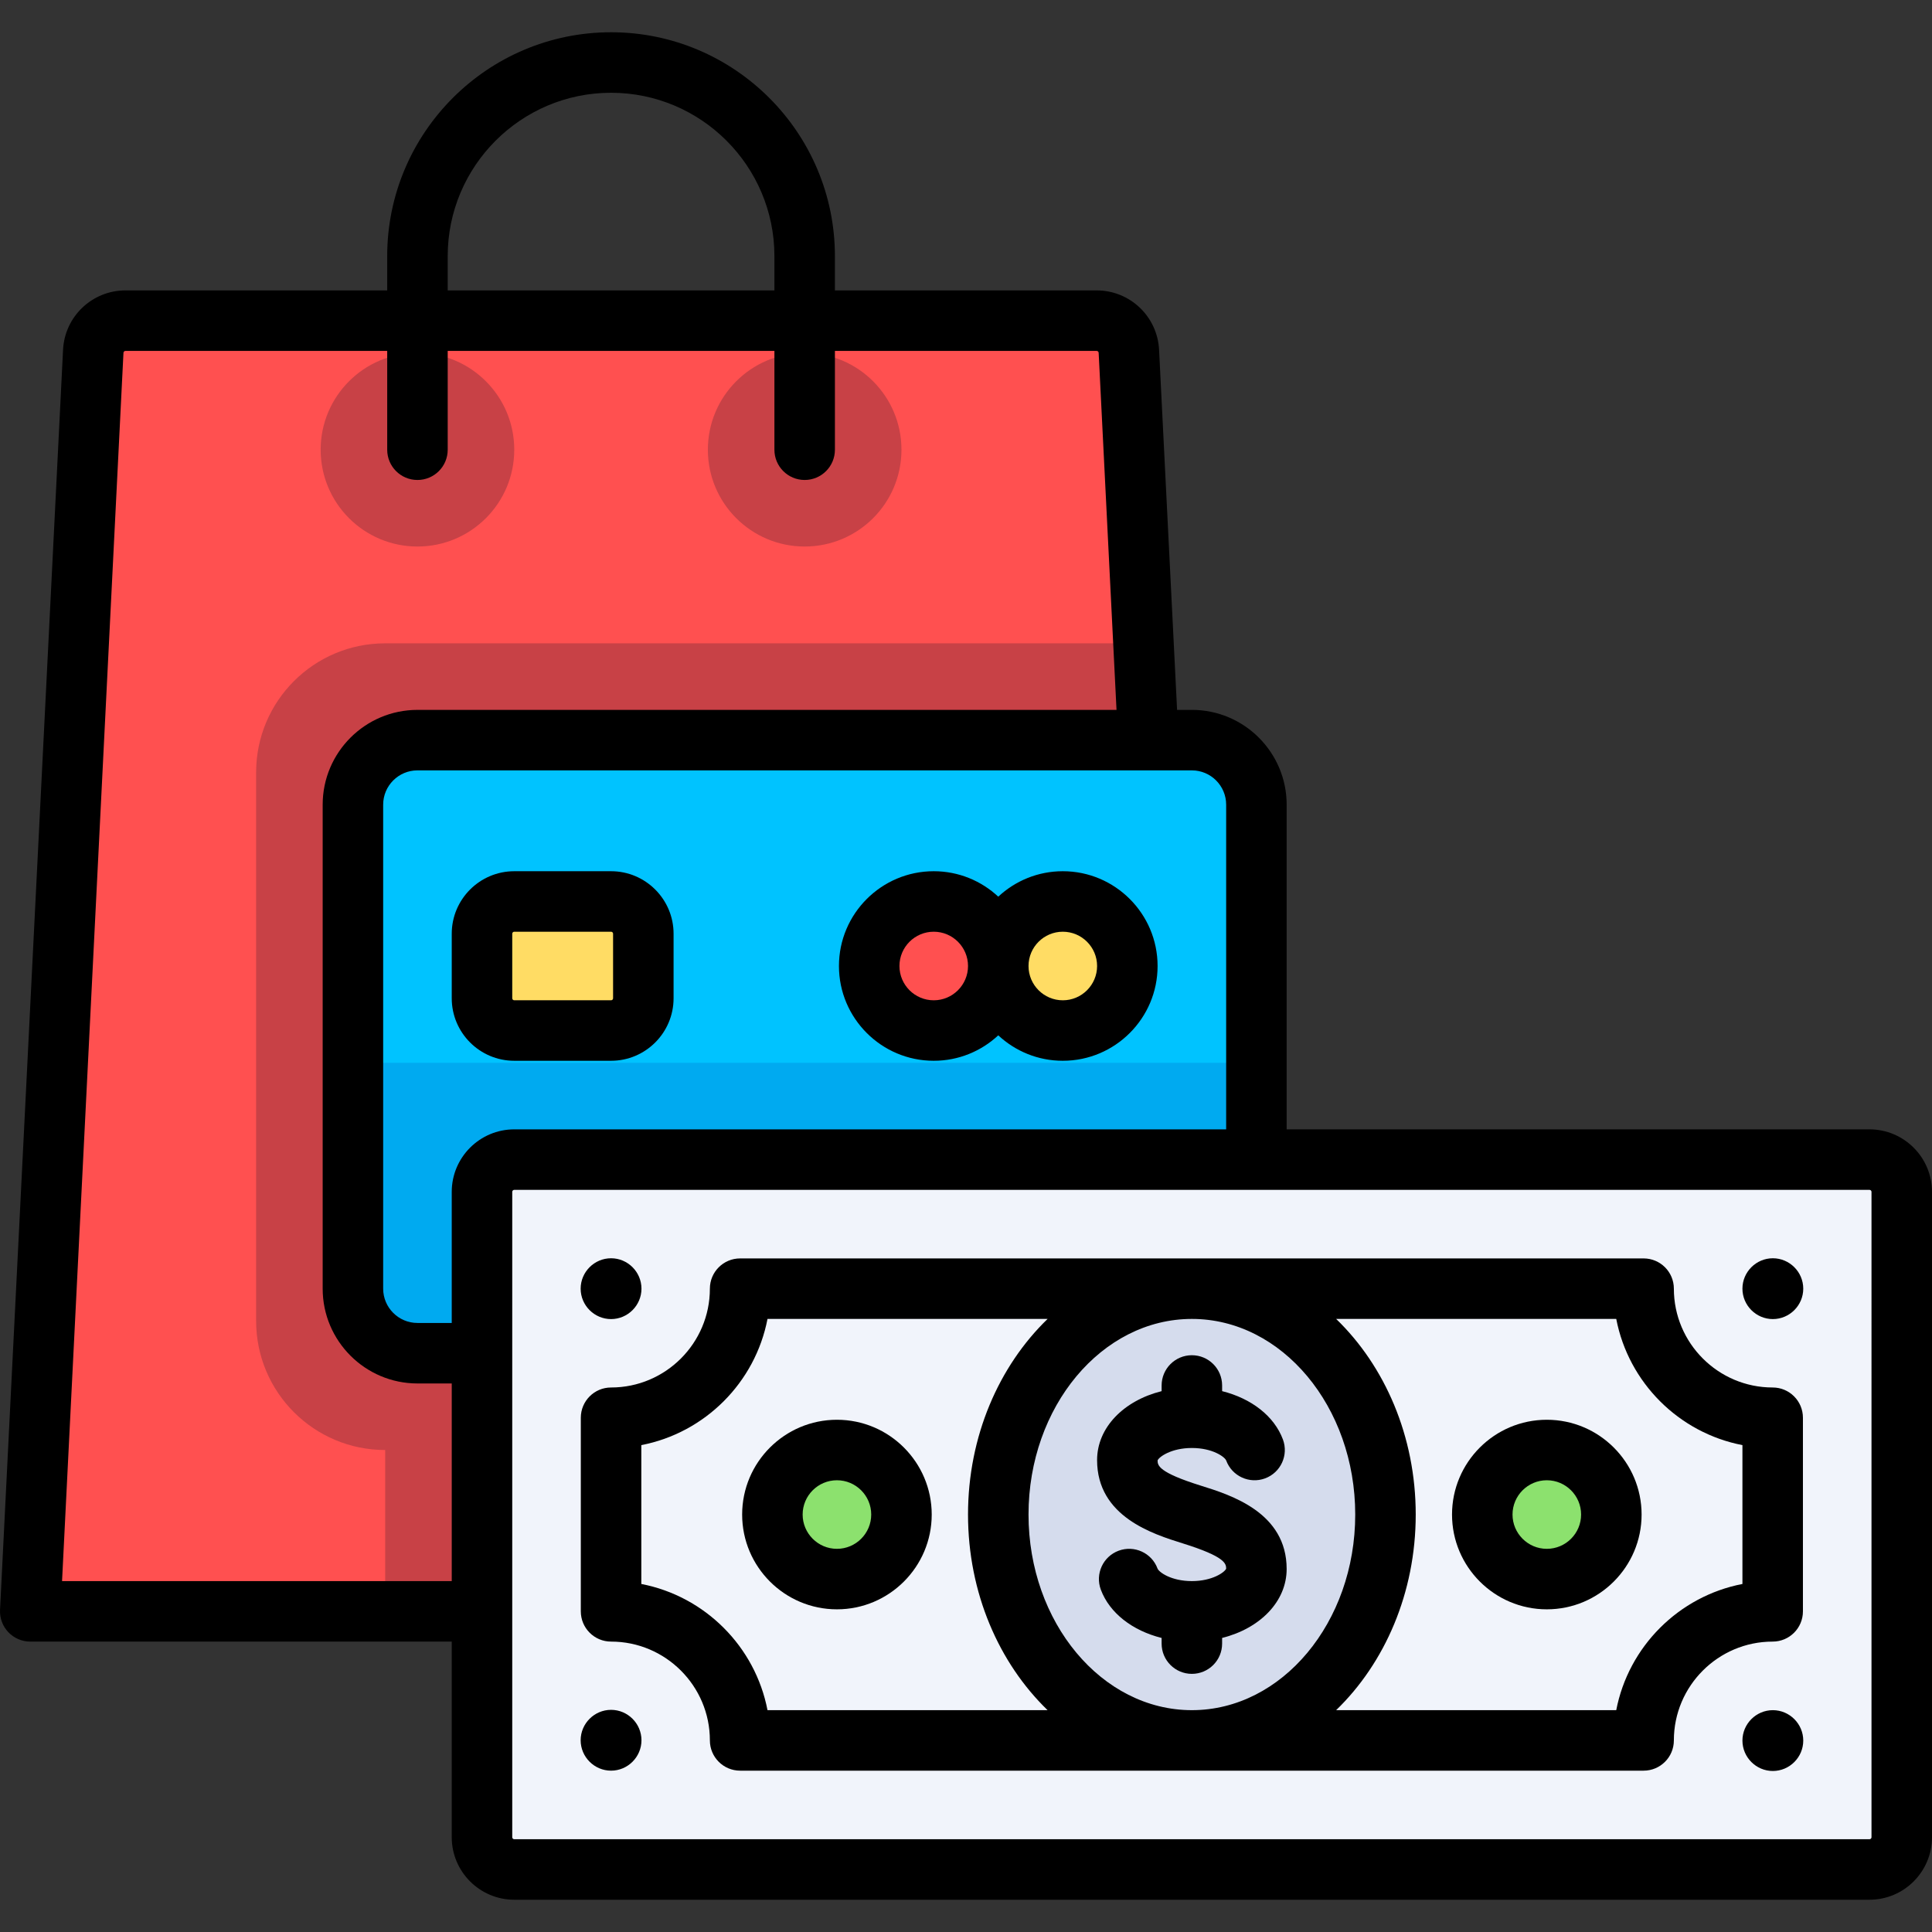 <?xml version="1.0" encoding="iso-8859-1"?>
<!-- Generator: Adobe Illustrator 19.0.0, SVG Export Plug-In . SVG Version: 6.00 Build 0)  -->
<svg version="1.1" id="Layer_1" xmlns="http://www.w3.org/2000/svg" xmlns:xlink="http://www.w3.org/1999/xlink" x="0px" y="0px"
	 viewBox="0 0 512 512" style="enable-background:new 0 0 512 512;" xml:space="preserve">
<rect x="0" y="0" width="512" height="512" fill="#333333" stroke="none"/>
<polygon style="fill:#FF5050;" points="298.756,84.977 25.119,84.977 8.017,427.023 315.859,427.023 "/>
<path style="fill:#C84146;" d="M315.859,427.023l-12.827-256.534H102.08c-18.892,0-34.205,15.313-34.205,34.205v145.37
	c0,18.891,15.313,34.205,34.205,34.205v42.756H315.859z"/>
<path style="fill:#00C3FF;" d="M315.859,358.614H110.631c-9.446,0-17.102-7.656-17.102-17.102V213.244
	c0-9.446,7.656-17.102,17.102-17.102h205.228c9.446,0,17.102,7.656,17.102,17.102v128.267
	C332.961,350.958,325.304,358.614,315.859,358.614z"/>
<g>
	<path style="fill:#FFDC64;" d="M136.284,238.898h25.653c4.722,0,8.551,3.829,8.551,8.551v17.102c0,4.722-3.829,8.551-8.551,8.551
		h-25.653c-4.722,0-8.551-3.829-8.551-8.551v-17.102C127.733,242.727,131.562,238.898,136.284,238.898z"/>
	<circle style="fill:#FFDC64;" cx="281.654" cy="256" r="17.102"/>
</g>
<circle style="fill:#FF5050;" cx="247.449" cy="256" r="17.102"/>
<g>
	<circle style="fill:#C84146;" cx="110.631" cy="119.182" r="25.653"/>
	<circle style="fill:#C84146;" cx="213.245" cy="119.182" r="25.653"/>
</g>
<path style="fill:#00AAF0;" d="M332.961,341.512v-59.858H93.529v59.858c0,9.445,7.658,17.102,17.102,17.102h205.228
	C325.303,358.614,332.961,350.956,332.961,341.512z"/>
<path style="fill:#F1F4FB;" d="M495.433,495.432H136.284c-4.722,0-8.551-3.829-8.551-8.551V315.858c0-4.722,3.829-8.551,8.551-8.551
	h359.148c4.722,0,8.551,3.829,8.551,8.551v171.023C503.984,491.604,500.155,495.432,495.433,495.432z"/>
<ellipse style="fill:#D5DCED;" cx="315.859" cy="401.37" rx="51.307" ry="59.858"/>
<g>
	<circle style="fill:#8CE16E;" cx="221.796" cy="401.37" r="17.102"/>
	<circle style="fill:#8CE16E;" cx="409.921" cy="401.37" r="17.102"/>
</g>
<path d="M161.938,349.571c4.427,0,8.059-3.631,8.059-8.059s-3.632-8.059-8.059-8.059s-8.059,3.631-8.059,8.059
	S157.51,349.571,161.938,349.571z"/>
<path d="M161.938,453.126c-4.427,0-8.059,3.631-8.059,8.059s3.632,8.059,8.059,8.059s8.059-3.631,8.059-8.059
	S166.365,453.126,161.938,453.126z"/>
<path d="M469.822,333.452c-4.427,0-8.059,3.631-8.059,8.059s3.632,8.059,8.059,8.059c4.427,0,8.059-3.631,8.059-8.059
	S474.249,333.452,469.822,333.452z"/>
<path d="M469.822,453.211c-4.427,0-8.059,3.631-8.059,8.059s3.632,8.059,8.059,8.059c4.427,0,8.059-3.631,8.059-8.059
	S474.249,453.211,469.822,453.211z"/>
<path d="M221.796,376.251c-13.851,0-25.119,11.268-25.119,25.119c0,13.851,11.268,25.119,25.119,25.119
	c13.851,0,25.119-11.268,25.119-25.119C246.915,387.519,235.647,376.251,221.796,376.251z M221.796,410.455
	c-5.01,0-9.086-4.076-9.086-9.086s4.076-9.086,9.086-9.086c5.01,0,9.086,4.076,9.086,9.086S226.806,410.455,221.796,410.455z"/>
<path d="M409.921,376.251c-13.851,0-25.119,11.268-25.119,25.119c0,13.851,11.268,25.119,25.119,25.119s25.119-11.268,25.119-25.119
	C435.04,387.519,423.772,376.251,409.921,376.251z M409.921,410.455c-5.01,0-9.086-4.076-9.086-9.086s4.076-9.086,9.086-9.086
	s9.086,4.076,9.086,9.086S414.931,410.455,409.921,410.455z"/>
<path d="M313.467,409.021c11.244,3.514,11.471,5.356,11.477,6.697c-0.397,0.948-3.651,3.289-9.086,3.289
	c-5.524,0-8.749-2.383-9.102-3.331c-1.543-4.149-6.158-6.26-10.308-4.719c-4.149,1.542-6.263,6.158-4.72,10.308
	c2.31,6.211,8.39,10.882,16.113,12.807v1.502c0,4.428,3.589,8.017,8.017,8.017c4.427,0,8.017-3.588,8.017-8.017v-1.504
	c10.037-2.509,17.102-9.638,17.102-18.271c0-14.979-14.785-19.6-22.728-22.081c-11.244-3.515-11.471-5.356-11.477-6.697
	c0.397-0.948,3.651-3.289,9.086-3.289c5.524,0,8.749,2.383,9.102,3.331c1.543,4.149,6.157,6.262,10.308,4.719
	c4.149-1.542,6.263-6.158,4.72-10.308c-2.31-6.211-8.39-10.882-16.113-12.807v-1.502c0-4.428-3.589-8.017-8.017-8.017
	c-4.427,0-8.017,3.588-8.017,8.017v1.504c-10.037,2.509-17.102,9.638-17.102,18.271C290.74,401.919,305.524,406.54,313.467,409.021z
	"/>
<path d="M495.433,299.29H340.978v-86.046c0-13.851-11.268-25.119-25.119-25.119h-3.918l-4.772-95.424
	c-0.441-8.826-7.71-15.741-16.548-15.741h-69.361v-9.086c0-32.71-26.612-59.324-59.324-59.324s-59.324,26.613-59.324,59.324v9.086
	H33.254c-8.838,0-16.105,6.915-16.546,15.741L0.01,426.622c-0.11,2.193,0.685,4.335,2.199,5.926
	c1.514,1.591,3.613,2.492,5.808,2.492h111.699v51.841c0,9.136,7.432,16.568,16.568,16.568h359.148
	c9.136,0,16.568-7.432,16.568-16.568V315.858C512,306.722,504.568,299.29,495.433,299.29z M324.944,213.244v86.046h-188.66
	c-9.136,0-16.568,7.432-16.568,16.568v34.739h-9.086c-5.01,0-9.086-4.076-9.086-9.086V213.244c0-5.01,4.076-9.086,9.086-9.086
	h205.228C320.868,204.159,324.944,208.236,324.944,213.244z M118.648,67.875c0-23.871,19.42-43.29,43.29-43.29
	s43.29,19.42,43.29,43.29v9.086h-86.58V67.875z M16.444,419.007L32.72,93.503c0.014-0.285,0.248-0.509,0.533-0.509h69.361v26.188
	c0,4.428,3.589,8.017,8.017,8.017c4.427,0,8.017-3.588,8.017-8.017V92.994h86.58v26.188c0,4.428,3.589,8.017,8.017,8.017
	c4.427,0,8.017-3.588,8.017-8.017V92.994h69.361c0.285,0,0.519,0.223,0.533,0.509l4.732,94.623H110.631
	c-13.851,0-25.119,11.268-25.119,25.119v128.267c0,13.851,11.268,25.119,25.119,25.119h9.086v52.376H16.444z M495.967,486.881
	c0,0.294-0.239,0.534-0.534,0.534H136.284c-0.295,0-0.534-0.241-0.534-0.534V315.858c0-0.294,0.239-0.534,0.534-0.534h359.148
	c0.295,0,0.534,0.241,0.534,0.534V486.881z"/>
<path d="M477.796,427.023v-51.307c0-4.428-3.589-8.017-8.017-8.017c-14.44,0-26.188-11.747-26.188-26.188
	c0-4.428-3.589-8.017-8.017-8.017H196.142c-4.427,0-8.017,3.588-8.017,8.017c0,14.441-11.748,26.188-26.188,26.188
	c-4.427,0-8.017,3.588-8.017,8.017v51.307c0,4.428,3.589,8.017,8.017,8.017c14.44,0,26.188,11.747,26.188,26.188
	c0,4.428,3.589,8.017,8.017,8.017h239.432c4.427,0,8.017-3.588,8.017-8.017c0-14.441,11.748-26.188,26.188-26.188
	C474.207,435.04,477.796,431.452,477.796,427.023z M359.149,401.37c0,28.585-19.42,51.841-43.29,51.841
	c-23.871,0-43.29-23.256-43.29-51.841c0-28.585,19.42-51.841,43.29-51.841C339.729,349.528,359.149,372.784,359.149,401.37z
	 M203.396,453.211c-3.254-16.866-16.575-30.187-33.441-33.441v-36.8c16.866-3.255,30.188-16.575,33.441-33.441h74.23
	c-12.887,12.46-21.091,31.072-21.091,51.841c0,20.77,8.205,39.381,21.09,51.841H203.396z M461.762,419.77
	c-16.866,3.255-30.188,16.575-33.441,33.441h-74.23c12.887-12.46,21.091-31.072,21.091-51.841c0-20.77-8.205-39.381-21.09-51.841
	h74.23c3.254,16.866,16.575,30.187,33.441,33.441v36.8H461.762z"/>
<path d="M136.284,281.119h25.653c9.136,0,16.568-7.432,16.568-16.568v-17.102c0-9.136-7.432-16.568-16.568-16.568h-25.653
	c-9.136,0-16.568,7.432-16.568,16.568v17.102C119.717,273.687,127.149,281.119,136.284,281.119z M135.75,247.449
	c0-0.294,0.239-0.534,0.534-0.534h25.653c0.295,0,0.534,0.241,0.534,0.534v17.102c0,0.294-0.239,0.534-0.534,0.534h-25.653
	c-0.295,0-0.534-0.241-0.534-0.534V247.449z"/>
<path d="M247.449,281.119c6.603,0,12.614-2.564,17.102-6.745c4.488,4.18,10.5,6.745,17.102,6.745
	c13.851,0,25.119-11.268,25.119-25.119s-11.268-25.119-25.119-25.119c-6.603,0-12.614,2.564-17.102,6.745
	c-4.488-4.18-10.5-6.745-17.102-6.745c-13.851,0-25.119,11.268-25.119,25.119S233.599,281.119,247.449,281.119z M281.654,246.915
	c5.01,0,9.086,4.076,9.086,9.086c0,5.01-4.076,9.086-9.086,9.086c-5.01,0-9.086-4.076-9.086-9.086
	C272.568,250.99,276.644,246.915,281.654,246.915z M247.449,246.915c5.01,0,9.086,4.076,9.086,9.086c0,5.01-4.076,9.086-9.086,9.086
	s-9.086-4.076-9.086-9.086C238.364,250.99,242.439,246.915,247.449,246.915z"/>
<g>
</g>
<g>
</g>
<g>
</g>
<g>
</g>
<g>
</g>
<g>
</g>
<g>
</g>
<g>
</g>
<g>
</g>
<g>
</g>
<g>
</g>
<g>
</g>
<g>
</g>
<g>
</g>
<g>
</g>
</svg>
